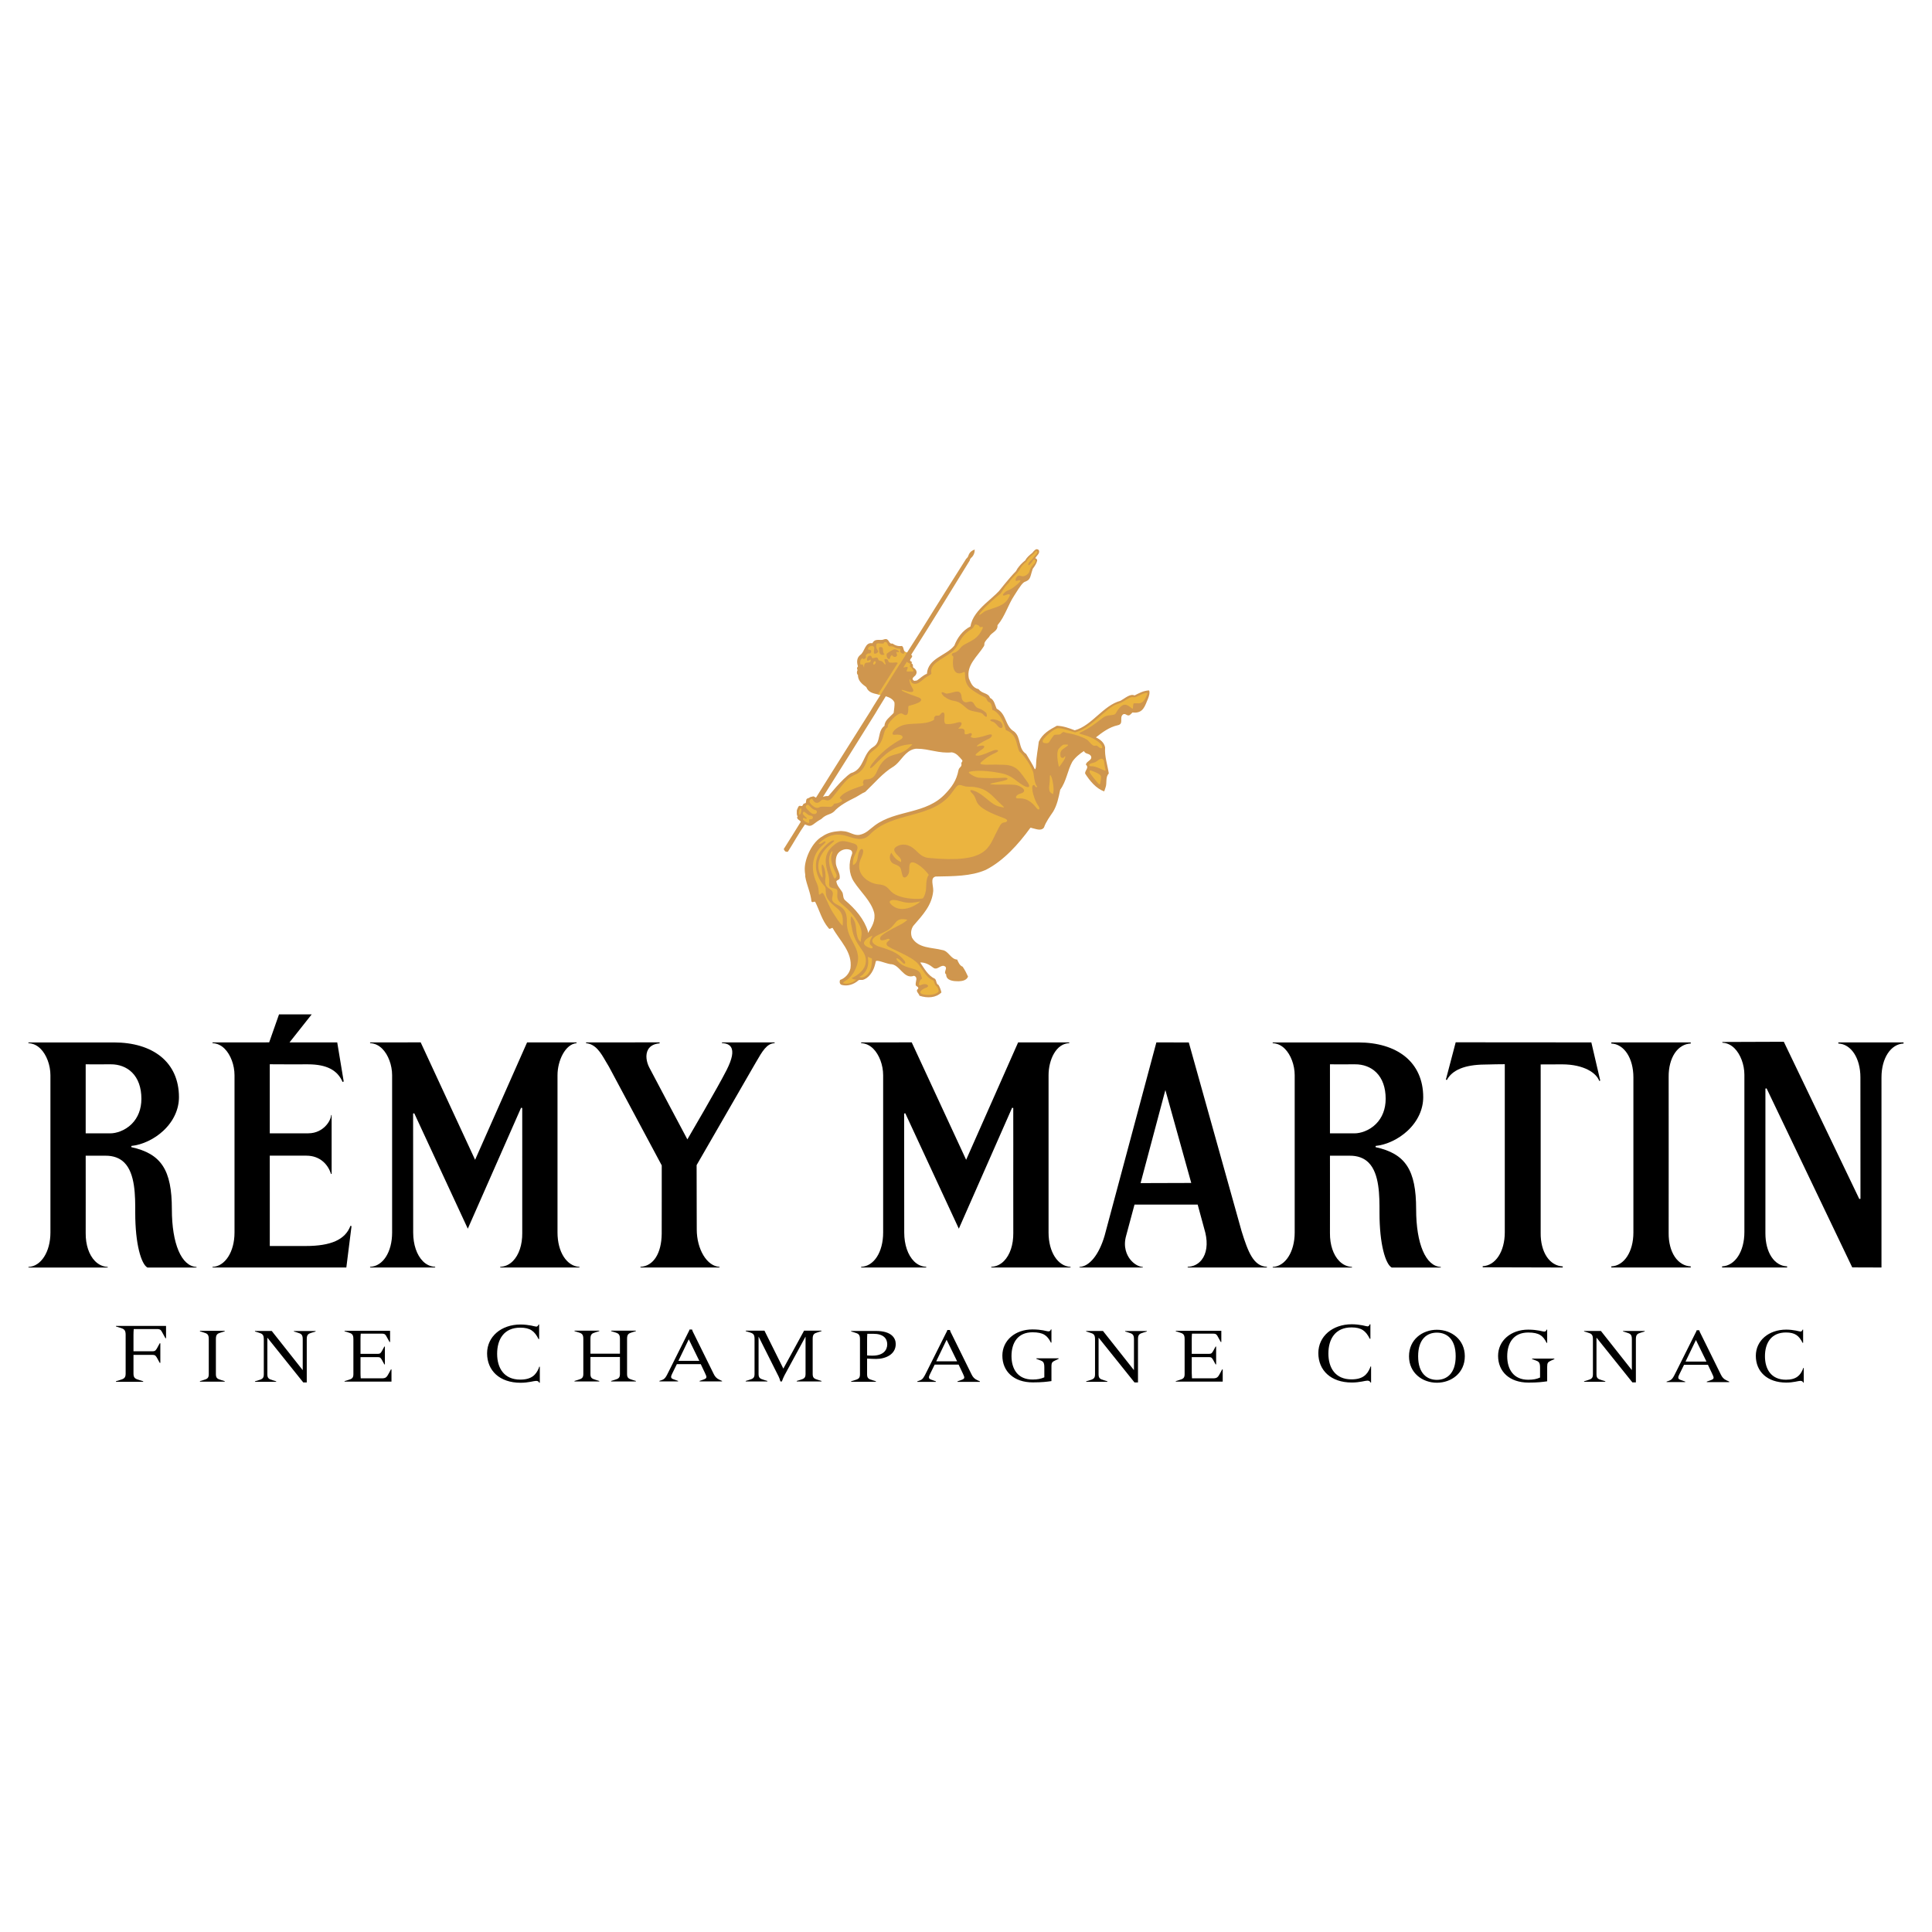 <?xml version="1.0" encoding="utf-8"?>
<!-- Generator: Adobe Illustrator 13.0.0, SVG Export Plug-In . SVG Version: 6.00 Build 14948)  -->
<!DOCTYPE svg PUBLIC "-//W3C//DTD SVG 1.0//EN" "http://www.w3.org/TR/2001/REC-SVG-20010904/DTD/svg10.dtd">
<svg version="1.0" id="Layer_1" xmlns="http://www.w3.org/2000/svg" xmlns:xlink="http://www.w3.org/1999/xlink" x="0px" y="0px"
	 width="192.756px" height="192.756px" viewBox="0 0 192.756 192.756" enable-background="new 0 0 192.756 192.756"
	 xml:space="preserve">
<g>
	<polygon fill-rule="evenodd" clip-rule="evenodd" fill="#FFFFFF" points="0,0 192.756,0 192.756,192.756 0,192.756 0,0 	"/>
	<path fill-rule="evenodd" clip-rule="evenodd" d="M17.147,120.649c0-3.922-1.059-5.544-4.048-6.199l0,0l0.007-0.119l0,0
		c1.103-0.114,2.297-0.682,3.192-1.518c1.006-0.939,1.559-2.133,1.557-3.357c-0.003-1.699-0.63-3.101-1.816-4.055
		c-1.136-0.914-2.748-1.397-4.659-1.397l0,0H2.834v0.074l0,0c0.441,0.017,0.859,0.204,1.212,0.557
		c0.599,0.599,0.985,1.635,0.985,2.641l0,0v15.696l0,0c0,1.924-0.938,3.379-2.192,3.43c0,0.016-0.001,0.038-0.001,0.06l0,0h7.908
		v-0.028v-0.033l0,0c-0.469-0.02-0.906-0.217-1.266-0.582c-0.603-0.613-0.943-1.631-0.931-2.789
		c0.005-0.534,0.003-1.999,0.002-3.853l0,0l-0.002-3.812v-0.06H8.61h1.917l0,0c0.78-0.005,1.411,0.226,1.873,0.685
		c1.101,1.097,1.096,3.342,1.093,4.982c-0.006,3.17,0.604,5.155,1.214,5.489c0.182,0.002,3.227,0.001,4.899,0l0,0v-0.058l0,0
		C18.11,126.34,17.147,124.098,17.147,120.649L17.147,120.649L17.147,120.649L17.147,120.649z M11.011,113.074H8.61H8.549v-0.06
		v-5.484v-1.284v-0.061l0.061,0.001l0,0c0.013,0,1.266,0.014,2.419,0c0.841-0.011,1.602,0.277,2.142,0.812
		c0.612,0.604,0.936,1.513,0.936,2.628c0,1.01-0.333,1.878-0.963,2.508C12.448,112.829,11.561,113.074,11.011,113.074
		L11.011,113.074L11.011,113.074L11.011,113.074z"/>
	<path fill-rule="evenodd" clip-rule="evenodd" d="M141.288,120.649c0-3.922-1.059-5.544-4.049-6.199l0,0l0.007-0.119l0,0
		c1.104-0.114,2.297-0.682,3.192-1.518c1.006-0.939,1.559-2.133,1.557-3.357c-0.002-1.699-0.63-3.101-1.814-4.055
		c-1.138-0.914-2.749-1.397-4.659-1.397l0,0h-8.546v0.074l0,0c0.441,0.017,0.859,0.204,1.212,0.557
		c0.599,0.599,0.984,1.635,0.984,2.641l0,0v15.696l0,0c0,1.924-0.938,3.379-2.192,3.43c0,0.016-0.001,0.038-0.001,0.06l0,0h7.908
		v-0.028v-0.033l0,0c-0.47-0.02-0.906-0.217-1.265-0.582c-0.604-0.613-0.943-1.631-0.932-2.789c0.005-0.534,0.004-1.999,0.002-3.853
		l0,0l-0.002-3.812v-0.06h0.06h1.918l0,0c0.78-0.005,1.41,0.226,1.872,0.685c1.101,1.097,1.096,3.342,1.093,4.982
		c-0.006,3.17,0.604,5.155,1.214,5.489c0.183,0.002,3.227,0.001,4.898,0l0,0v-0.058l0,0
		C142.251,126.34,141.288,124.098,141.288,120.649L141.288,120.649L141.288,120.649L141.288,120.649z M135.152,113.074h-2.402h-0.06
		v-0.06v-5.484v-1.284v-0.061l0.061,0.001l0,0c0.013,0,1.267,0.014,2.419,0c0.841-0.011,1.602,0.277,2.142,0.812
		c0.612,0.604,0.936,1.513,0.936,2.628c0,1.01-0.334,1.878-0.964,2.508C136.59,112.829,135.701,113.074,135.152,113.074
		L135.152,113.074L135.152,113.074L135.152,113.074z"/>
	<path fill-rule="evenodd" clip-rule="evenodd" d="M57.82,126.398c-1.276-0.062-2.197-1.488-2.197-3.429l0,0v-15.697l0,0
		c0-1.455,0.778-3.1,1.901-3.195l0,0v-0.076h-4.937l-5.132,11.591l-0.054,0.121l-0.056-0.12l-5.373-11.596l-5.047,0.004v0.075l0,0
		c0.441,0.017,0.86,0.204,1.212,0.557c0.598,0.599,0.985,1.635,0.985,2.64l0,0v15.697l0,0c0,1.952-0.92,3.375-2.197,3.421l0,0v0.067
		h6.494l0,0c-0.001-0.025-0.002-0.051-0.002-0.069c-0.446-0.016-0.866-0.2-1.215-0.548c-0.621-0.619-0.978-1.665-0.978-2.871l0,0
		l-0.004-5.905l-0.004-5.967l0.115-0.025l5.342,11.514l5.315-12.065l0.115,0.024l0.001,1.06l0.001,2.529l-0.001,3.601l0,0
		c-0.002,2.435-0.004,4.733,0.001,5.291c0.012,1.161-0.329,2.179-0.933,2.79c-0.359,0.363-0.795,0.557-1.264,0.573l0,0v0.069h7.911
		v-0.027V126.398L57.82,126.398L57.82,126.398z"/>
	<path fill-rule="evenodd" clip-rule="evenodd" d="M34.966,122.297c-0.511,1.373-1.929,2.017-4.463,2.017l0,0h-3.525h-0.061v-0.06
		v-4.714l-0.002-4.178v-0.061h0.061h3.592l0,0c1.407,0,2.186,0.936,2.455,1.825c0.018,0,0.037,0,0.064-0.001l0,0v-5.875h-0.046l0,0
		c-0.021,0.293-0.201,0.735-0.59,1.125c-0.318,0.317-0.87,0.696-1.695,0.696l0,0h-3.779h-0.061v-0.06v-5.485v-1.284v-0.06h0.061l0,0
		c0.027,0.001,2.721,0.016,3.77,0.006c1.828,0.006,2.919,0.568,3.436,1.764c0.029-0.014,0.068-0.033,0.109-0.054l0,0l-0.646-3.898
		h-4.634h-0.125l0.077-0.098l2.133-2.696h-3.259l-0.968,2.752l-0.014,0.04h-0.043l-5.612,0.002v0.075l0,0
		c0.441,0.017,0.859,0.204,1.212,0.557c0.598,0.599,0.985,1.635,0.985,2.64l0,0v15.697l0,0c0,1.925-0.94,3.382-2.197,3.43l0,0v0.059
		h13.354l0.518-4.126L34.966,122.297L34.966,122.297L34.966,122.297z"/>
	<path fill-rule="evenodd" clip-rule="evenodd" d="M72.028,104.001l0.003,0.073l0,0c0.439,0.013,0.745,0.145,0.902,0.401
		c0.264,0.429,0.122,1.173-0.434,2.274c-0.849,1.685-3.836,6.782-3.866,6.834l0,0l-0.054,0.093l-0.051-0.095l0,0
		c-0.035-0.065-3.507-6.587-3.766-7.106c-0.252-0.506-0.409-1.239-0.094-1.776c0.209-0.357,0.606-0.563,1.143-0.604l0,0
		l-0.003-0.098l-7.336,0.004v0.078l0,0c0.964,0.091,1.47,0.957,1.957,1.801c0.108,0.186,0.209,0.362,0.318,0.534l0,0l5.267,9.845
		l0.007,0.014v0.017v3.676l0,0c0,1.538,0.001,2.753-0.003,3.124c-0.023,1.978-0.834,3.235-2.122,3.302l0,0v0.067h7.896l0,0
		c-0.001-0.021-0.001-0.044-0.001-0.061c-0.61-0.035-1.179-0.438-1.609-1.146c-0.424-0.698-0.667-1.637-0.667-2.57l0,0l-0.005-1.655
		l-0.009-4.764v-0.016l0.007-0.014l0,0c0,0,5.541-9.611,5.542-9.611l0,0l0.358-0.617l0,0c0.657-1.143,1.101-1.902,1.876-1.928l0,0
		v-0.075H72.028L72.028,104.001L72.028,104.001z"/>
	<path fill-rule="evenodd" clip-rule="evenodd" d="M106.811,126.398c-1.275-0.062-2.196-1.488-2.196-3.429l0,0v-15.697l0,0
		c0-0.775,0.193-1.558,0.531-2.146c0.385-0.669,0.914-1.03,1.535-1.053l0,0v-0.072h-5.103l-5.132,11.591l-0.054,0.121l-0.056-0.12
		l-5.374-11.596l-5.047,0.004v0.075l0,0c0.442,0.017,0.859,0.204,1.212,0.557c0.599,0.599,0.985,1.635,0.985,2.64l0,0v15.697l0,0
		c0,1.952-0.921,3.375-2.197,3.421l0,0v0.067h6.494l0,0c-0.001-0.025-0.001-0.051-0.001-0.069c-0.447-0.016-0.866-0.2-1.215-0.548
		c-0.621-0.619-0.978-1.665-0.978-2.871l0,0l-0.005-5.905l-0.004-5.967l0.115-0.025l5.341,11.514l5.315-12.065l0.116,0.024v1.06
		l0.003,2.529l-0.003,3.601l0,0c-0.001,2.435-0.004,4.733,0.003,5.291c0.011,1.161-0.329,2.179-0.935,2.79
		c-0.358,0.363-0.795,0.557-1.263,0.573l0,0v0.069h7.911v-0.027V126.398L106.811,126.398L106.811,126.398z"/>
	<path fill-rule="evenodd" clip-rule="evenodd" d="M126.402,126.391c-1.338-0.063-1.874-1.452-2.529-3.558l0,0l-5.266-18.826
		l-3.235-0.008l0,0c-0.267,0.996-5.165,19.283-5.165,19.284c-0.552,1.891-1.509,3.075-2.507,3.121l0,0v0.054h6.319l0,0
		c0-0.021,0.001-0.036,0.001-0.052c-0.439-0.024-0.939-0.329-1.29-0.793c-0.28-0.371-0.703-1.168-0.375-2.324l0,0l0.823-3.063
		l0.012-0.045h0.047l6.21,0.003h0.046l0.012,0.045l0,0c0,0,0.752,2.764,0.752,2.766c0.261,1.11,0.128,2.072-0.375,2.708
		c-0.34,0.43-0.832,0.669-1.387,0.687l0,0v0.069h7.908l0,0C126.402,126.434,126.402,126.408,126.402,126.391L126.402,126.391
		L126.402,126.391L126.402,126.391z M118.771,118.024l-4.897,0.015h-0.079l0.021-0.076l2.396-8.995l0.058-0.213l0.059,0.213
		l2.501,8.979l0.021,0.076L118.771,118.024L118.771,118.024L118.771,118.024z"/>
	<path fill-rule="evenodd" clip-rule="evenodd" d="M158.769,104.001l-13.534-0.01l-0.979,3.722l0,0
		c0.041,0.017,0.073,0.029,0.098,0.039c0.533-1.005,1.8-1.525,3.774-1.542c0.087,0.001,0.24-0.003,0.453-0.009
		c0.354-0.01,0.887-0.024,1.492-0.024l0,0h0.06v0.061v16.711l0,0c0,1.915-0.925,3.323-2.205,3.379
		c-0.001,0.028,0.001,0.068,0.004,0.11l0,0l7.982,0.021l0,0c0.002-0.041,0.004-0.081,0.003-0.11
		c-0.629-0.025-1.193-0.361-1.592-0.954c-0.404-0.602-0.622-1.442-0.612-2.368c0.006-0.638,0.003-8.393,0.001-13.524l0,0
		l-0.001-3.244v-0.061l0.06,0.001l0,0c0.856,0.002,1.68-0.004,2.095-0.008c2.151,0.006,3.404,0.852,3.689,1.652
		c0.026-0.007,0.062-0.019,0.1-0.031l0,0L158.769,104.001L158.769,104.001L158.769,104.001z"/>
	<path fill-rule="evenodd" clip-rule="evenodd" d="M167.095,125.394c-0.404-0.602-0.622-1.442-0.613-2.368
		c0.004-0.479,0.004-3.961,0.003-7.795c0.001-3.836,0.001-7.317-0.003-7.796c-0.009-0.926,0.209-1.767,0.613-2.369
		c0.398-0.592,0.962-0.929,1.592-0.954c0-0.028-0.001-0.068-0.004-0.11l0,0h-7.92l0,0c-0.003,0.042-0.004,0.082-0.004,0.11
		c1.28,0.056,2.205,1.464,2.205,3.379l0,0v7.74v7.739l0,0c0,1.915-0.925,3.323-2.205,3.378c0,0.028,0.001,0.069,0.004,0.11l0,0h7.92
		l0,0c0.003-0.041,0.004-0.081,0.004-0.11C168.057,126.322,167.493,125.986,167.095,125.394L167.095,125.394L167.095,125.394
		L167.095,125.394z"/>
	<path fill-rule="evenodd" clip-rule="evenodd" d="M183.413,104.001c-0.004,0.042-0.006,0.082-0.004,0.11
		c1.279,0.056,2.204,1.464,2.204,3.379l0,0l0.002,3.997l0.004,8.114l-0.114,0.026l-7.534-15.69l-6.13,0.022v0.074l0,0
		c0.44,0.017,0.859,0.205,1.212,0.557c0.599,0.6,0.985,1.635,0.985,2.64l0,0v15.697l0,0c0,1.939-0.934,3.364-2.226,3.42
		c-0.001,0.028,0,0.069,0.003,0.11l0,0h6.485l0,0c0.002-0.041,0.004-0.081,0.003-0.109c-0.628-0.026-1.167-0.35-1.56-0.942
		c-0.398-0.601-0.608-1.42-0.608-2.368l0,0l0.001-3.486l0.001-10.94l0.115-0.026l8.547,17.863l2.917,0.01V107.49l0,0
		c0-1.915,0.924-3.323,2.204-3.379c0.001-0.028-0.001-0.068-0.004-0.11l0,0H183.413L183.413,104.001L183.413,104.001z"/>
	<path fill-rule="evenodd" clip-rule="evenodd" fill="#CF964E" d="M89.147,76.476c-1.088,0.655-1.869,1.63-2.82,2.53
		c-0.331,0.137-0.632,0.365-0.952,0.535c-0.786,0.388-1.63,0.824-2.167,1.428c-0.416,0.361-0.725,0.218-1.272,0.75
		c-0.295,0.157-0.595,0.375-0.784,0.523c-0.375,0.282-0.554,0.101-0.844,0.014c-0.596,0.849-1.135,1.835-1.702,2.724
		c-0.213,0.023-0.296-0.008-0.413-0.268c0.564-0.906,1.169-1.842,1.702-2.726c-0.043-0.13-0.521-0.279-0.313-0.539
		c-0.12-0.134-0.076-0.317-0.085-0.539c-0.002-0.13,0.079-0.227,0.108-0.318c0.147-0.41,0.381,0.005,0.495-0.269
		c0.1-0.238,0.196-0.105,0.299-0.23c0.065-0.31-0.028-0.386,0.315-0.481c0.165-0.137,0.199-0.077,0.413-0.157
		c0.068-0.018,0.214,0.108,0.286,0.126c0.945-1.499,1.894-3.035,2.862-4.559l0,0l2.564-4.062l0,0
		c0.285-0.496,1.005-1.619,1.005-1.619s-0.191-0.034-0.256-0.057c-0.464-0.109-0.943-0.176-1.159-0.729
		c-0.427-0.302-0.844-0.649-0.832-1.202c-0.131-0.114-0.127-0.346-0.041-0.496c-0.023-0.074-0.121-0.182,0.041-0.37
		c-0.148-0.461-0.103-0.855,0.21-1.123c0.496-0.331,0.458-1.308,1.231-1.185c0.268-0.55,0.798-0.211,1.168-0.388
		c0.541-0.177,0.416,0.519,0.832,0.416c0.268,0.194,0.581,0.296,0.951,0.245c0.251,0.176,0.055,0.604,0.514,0.649
		c0.421-0.672,0.889-1.385,1.31-2.057c1.037-1.672,1.97-3.158,2.979-4.761c0.612-0.962,1.018-1.617,1.595-2.521
		c0.144-0.133,0.21-0.227,0.257-0.403c0.167-0.416,0.603-0.53,0.599-0.524c0,0,0.038,0.418-0.269,0.746
		c-0.15,0.131-0.189,0.187-0.231,0.352c-0.981,1.598-3.915,6.387-5.838,9.4c0.315,0.199-0.219,0.406-0.083,0.613
		c0.068,0.065,0.148,0.027,0.148,0.158l0,0l-0.026,0.089l0,0c0.211,0.097,0.094,0.271,0.168,0.413
		c0.228,0.125,0.433,0.393,0.285,0.667c-0.057,0.194-0.433,0.319-0.33,0.535c0.051,0.052,0.083,0.108,0.165,0.125l0,0l0.25-0.04l0,0
		c0.331-0.216,0.621-0.53,0.997-0.667c0.103-1.572,1.926-1.789,2.735-2.814c0.296-0.775,0.826-1.516,1.612-1.909
		c0.126-0.879,0.769-1.607,1.44-2.238c0.459-0.424,0.999-0.866,1.398-1.286c0,0,1.043-1.333,1.698-1.989l0,0l0.152-0.265l0,0
		c0.222-0.3,0.389-0.508,0.787-0.826c0.141-0.295,0.431-0.522,0.683-0.728c0.221-0.285,0.367-0.385,0.452-0.375
		c0.103,0.005,0.249,0.058,0.237,0.244c-0.001,0.245-0.181,0.327-0.398,0.66c0.105-0.003,0.219,0.117,0.201,0.244
		c-0.048,0.231-0.23,0.539-0.441,0.81c-0.082,0.281-0.143,0.436-0.201,0.673c-0.135,0.476-0.334,0.496-0.505,0.594
		c-0.273,0.068-0.495,0.373-1.131,1.387c-0.632,0.948-0.921,2.083-1.678,2.975c0.04,0.627-0.593,0.684-0.832,1.157
		c-0.723,0.759-0.358,0.644-0.536,0.952c-0.632,1.008-1.76,1.868-1.492,3.19c0.199,0.416,0.319,0.926,0.982,1.083
		c0.331,0.47,0.966,0.348,1.131,0.866c0.434,0.199,0.484,0.706,0.661,1.077c1.015,0.527,0.815,1.749,1.744,2.279
		c0.734,0.604,0.37,1.709,1.202,2.239c0.29,0.507,0.621,1.003,0.865,1.533c0.138-0.091,0.098-0.331,0.126-0.496
		c0.012-0.707,0.193-1.584,0.268-2.256c0.358-0.792,1.071-1.207,1.806-1.595c0.645,0.028,1.214,0.233,1.784,0.456
		c1.726-0.479,2.825-2.479,4.558-2.946c0.444-0.239,0.955-0.737,1.407-0.535c0.463-0.235,0.898-0.479,1.447-0.501
		c0.113,0.2-0.021,0.614-0.095,0.8c-0.315,0.708-0.457,1.542-1.558,1.399c-0.199,0.176-0.302,0.404-0.581,0.245
		c-0.104-0.068-0.243-0.138-0.376-0.04c-0.394,0.325,0.137,0.946-0.536,1.077c-0.809,0.177-1.515,0.695-2.153,1.203
		c0.422,0.211,0.814,0.496,0.912,0.997c-0.063,0.94,0.244,1.738,0.37,2.609c-0.365,0.365-0.154,0.964-0.33,1.408l0,0l-0.126,0.376
		l0,0c-0.809-0.274-1.458-1.071-1.908-1.784c-0.029-0.313,0.428-0.581,0.085-0.871c-0.011-0.359,0.695-0.445,0.496-0.872
		c-0.177-0.296-0.536-0.154-0.701-0.496c-0.394,0.25-0.884,0.644-1.163,1.077c-0.483,0.895-0.581,1.938-1.201,2.781
		c-0.154,0.764-0.309,1.533-0.707,2.193c-0.342,0.507-0.712,1.003-0.911,1.573c-0.28,0.404-0.853,0.125-1.156,0.07
		c-0.091-0.02-0.192-0.073-0.211-0.024c-1.188,1.635-2.67,3.282-4.434,4.182c-1.492,0.655-3.259,0.632-5.013,0.667
		c-0.573,0.143-0.212,0.865-0.237,1.438c-0.128,1.409-0.994,2.344-1.996,3.491c-0.228,0.365-0.273,0.746-0.125,1.162
		c0.621,1.088,1.954,0.963,3.025,1.242c0.632,0.08,0.837,0.923,1.487,0.952c0.108,0.268,0.262,0.609,0.541,0.707
		c0.216,0.307,0.388,0.646,0.541,0.99c-0.142,0.369-0.552,0.454-0.943,0.468c-0.422,0.001-1.247-0.023-1.241-0.687
		c-0.352-0.241,0.316-0.704-0.265-0.857c-0.371-0.018-0.638,0.439-0.992,0.211c-0.382-0.313-0.849-0.57-1.327-0.541
		c0.393,0.581,0.769,1.305,1.453,1.618c0.205,0.165,0.102,0.519,0.37,0.62c0.137,0.229,0.232,0.492,0.291,0.747
		c-0.547,0.547-1.392,0.596-2.193,0.331c-0.046-0.24-0.456-0.469-0.125-0.707c0.062-0.239-0.268-0.194-0.251-0.416
		c-0.028-0.308,0.262-0.713-0.165-0.867c-1.054,0.395-1.407-1.173-2.359-1.161c-0.542-0.091-1.306-0.454-1.453-0.291
		c-0.032,0.154-0.065,0.296-0.125,0.496c-0.166,0.552-0.587,1.225-1.202,1.367l0,0h-0.08l0,0c-0.063,0.012-0.251-0.029-0.331,0.046
		c-0.45,0.404-1.083,0.609-1.658,0.455c-0.222-0.062-0.25-0.33-0.165-0.501c0.507-0.171,0.917-0.638,1.031-1.157
		c0.222-1.629-1.066-2.734-1.778-4.022c-0.159-0.04-0.291,0.21-0.416,0c-0.661-0.775-0.883-1.738-1.328-2.61
		c-0.153-0.062-0.256,0.125-0.37-0.04c-0.085-0.882-0.479-1.635-0.621-2.484c0.028-0.177-0.051-0.404-0.045-0.626
		c-0.063-0.939,0.578-2.584,1.578-3.271c0.492-0.34,0.92-0.535,1.594-0.609c0.352-0.035,0.408-0.048,0.642-0.021
		c0.614,0.016,1.053,0.451,1.623,0.372c0.699-0.141,0.981-0.524,1.551-0.946c2.137-1.583,5.136-1.085,7.062-3.188
		c0.621-0.655,1.092-1.296,1.282-2.318c0.081-0.352,0.362-0.305,0.291-0.667c-0.025-0.155,0.155-0.161,0.086-0.331
		c-0.313-0.354-0.57-0.712-1.037-0.786c-1.265,0.137-2.288-0.362-3.453-0.359c-0.188-0.02-0.462,0.057-0.65,0.154
		c-0.735,0.393-1.06,1.179-1.698,1.612c-0.002,0.001-0.004,0.002-0.007,0.004L89.147,76.476L89.147,76.476z M84.837,84.796
		c-0.287-0.108-0.619-0.098-0.94,0.088c-0.467,0.279-0.547,0.786-0.496,1.322c0.081,0.501,0.457,0.934,0.371,1.453
		c-0.08,0.143-0.24,0.137-0.331,0.251c0.034,0.456,0.416,0.774,0.621,1.157c0.085,0.25,0.034,0.553,0.251,0.746
		c1.042,0.883,1.914,1.909,2.279,3.111c0,0,0,0.12,0,0.166c0.393-0.604,0.786-1.253,0.621-2.035
		c-0.319-1.179-1.356-2.067-2.028-3.105c-0.501-0.769-0.55-1.82-0.171-2.774C85.013,85.175,85.086,84.909,84.837,84.796
		L84.837,84.796L84.837,84.796L84.837,84.796L84.837,84.796z M82.105,79.508c0,0,0.239-0.108,0.535-0.086
		c0.062-0.021,1.345-1.692,2.239-2.279c1.373-0.388,1.17-1.974,2.258-2.629c0.795-0.483,0.365-1.562,1.112-2.101
		c0-0.553,0.587-0.906,0.912-1.288c0.028-0.342,0.114-0.712,0.08-1.037c-0.154-0.359-0.535-0.519-0.866-0.621
		c-0.359,0.609-0.618,0.98-1.037,1.701C85.592,73.97,83.933,76.625,82.105,79.508L82.105,79.508L82.105,79.508L82.105,79.508
		L82.105,79.508z"/>
	<path fill-rule="evenodd" clip-rule="evenodd" fill="#EBB43F" d="M90.496,65.1l-2.66,4.24l-0.252-0.051l0,0
		c0,0,2.66-4.21,2.696-4.268C90.366,65.089,90.496,65.1,90.496,65.1L90.496,65.1L90.496,65.1L90.496,65.1L90.496,65.1z"/>
	<path fill-rule="evenodd" clip-rule="evenodd" fill="#EBB43F" d="M87.267,65.97c-0.115,0.011-0.23,0.352-0.072,0.338
		C87.354,66.293,87.476,65.948,87.267,65.97L87.267,65.97L87.267,65.97L87.267,65.97L87.267,65.97z"/>
	<path fill-rule="evenodd" clip-rule="evenodd" fill="#EBB43F" d="M90.521,65.955c-0.159,0.223,0.525,0.127,0.237,0.511
		c-0.021,0.028,0.116-0.025,0.353,0.403c0.038,0.069,0.043,0.137-0.065,0.123c-0.228-0.031-0.662,0.072-0.59-0.08
		c0.128-0.268,0.123-0.36,0.072-0.367c-0.208-0.03-0.458,0.129-0.367-0.007C90.262,66.387,90.521,65.955,90.521,65.955
		L90.521,65.955L90.521,65.955L90.521,65.955L90.521,65.955z"/>
	<path fill-rule="evenodd" clip-rule="evenodd" fill="#EBB43F" d="M86.986,64.443c-0.187,0.015-0.317,0.08-0.389,0.273
		c-0.065,0.178,0.417,0.029,0.31,0.324c-0.108,0.295-0.171,0.057-0.374,0.194c-0.331,0.223,0.007,0.265-0.202,0.446
		c-0.281,0.245-0.202-0.2-0.432,0.122c-0.108,0.152-0.108,0.543,0.021,0.504c0.195-0.058,0.194,0.086,0.267,0.267
		c0.067,0.167-0.072-0.396,0.237-0.446c0.31-0.05,0.447,0,0.447-0.245c0-0.245-0.357,0.28-0.367-0.086
		c-0.008-0.283,0.21-0.383,0.281-0.382c0.273,0.007,0.117,0.321,0.374,0.238c0.619-0.202,0.323,0.22,0.604,0.259
		c0.418,0.058,0.418,0.388,0.562,0.381c0.144-0.007-0.252-0.54,0.007-0.54c0.424,0,0.166,0.309,0.468,0.353
		c0.302,0.043,0.576-0.044,0.691,0c0.115,0.043,0.188,0.18,0.23,0.187c0.043,0.007,0.541-0.831,0.638-0.975
		c0.028-0.043-0.317-0.05-0.493-0.22c-0.136-0.132,0.059-0.373-0.079-0.375c-0.554-0.007-0.583-0.302-0.979-0.238
		c-0.294,0.048-0.195-0.454-0.468-0.432c-0.273,0.021-0.021,0.173-0.359,0.159c-0.338-0.015-0.512-0.112-0.555,0.129
		c-0.042,0.237,0.012,0.369,0.18,0.597c0.11,0.149-0.367,0.411-0.41,0.216c-0.043-0.194,0.086-0.489,0-0.612
		C87.108,64.422,86.986,64.443,86.986,64.443L86.986,64.443L86.986,64.443L86.986,64.443L86.986,64.443z"/>
	<path fill-rule="evenodd" clip-rule="evenodd" fill="#EBB43F" d="M104.14,73.7c0.307-0.37,0.979-0.965,1.41-1.051
		c0.418,0.015,0.433,0.043,0.893,0.173c0.394,0.11,0.41,0.14,0.828,0.244c1.571-0.375,3.132-2.503,4.189-2.822
		c0.616-0.185,0.727-0.36,1.145-0.575c0.168-0.087,0.274-0.144,0.518-0.108c0.162,0.023,0.205-0.024,0.417-0.123
		c0.376-0.174,0.395-0.192,0.656-0.274c0.261-0.081,0.333-0.032,0.267,0.101c-0.131,0.259-0.303,0.893-0.85,0.907
		c-0.547,0.015-0.519-0.101-0.562,0.23c-0.044,0.332,0.058,0.418-0.331,0.115c-0.39-0.302-0.698-0.302-1.095,0.188
		c-0.348,0.43-0.23,0.59-0.676,0.634c-0.625,0.06-0.678,0.086-1.196,0.489c-0.518,0.403-1.089,0.823-1.727,1.137
		c-0.319,0.157-0.54,0.187-0.029,0.317c0.429,0.108,1.272,0.398,1.764,0.899c0.401,0.409,0.18,0.655-0.18,0.324
		c-0.36-0.331-0.29,0.229-0.894-0.475c-0.128-0.151-0.215-0.251-0.538-0.396c-0.771-0.344-1.361-0.446-1.692-0.503
		s-0.302-0.194-0.519-0.007c-0.216,0.188-0.13,0.144-0.46,0.173c-0.332,0.029-0.245-0.072-0.548,0.346
		c-0.302,0.417-0.229,0.533-0.633,0.504S104.028,73.833,104.14,73.7L104.14,73.7L104.14,73.7L104.14,73.7L104.14,73.7z"/>
	<path fill-rule="evenodd" clip-rule="evenodd" fill="#EBB43F" d="M106.126,74.29c0.36,0,0.684-0.064,0.202,0.252
		c-0.464,0.305-0.583,0.413-0.52,0.907c0.021,0.165,0.267,0.221,0.332,0.123c0.124-0.187,0.201-0.116,0.108,0.086
		c-0.094,0.202-0.21,0.356-0.397,0.619c-0.225,0.318-0.193,0.238-0.244,0.05c-0.092-0.342-0.223-1.346,0.029-1.626
		C105.889,74.42,106.054,74.29,106.126,74.29L106.126,74.29L106.126,74.29L106.126,74.29L106.126,74.29z"/>
	<path fill-rule="evenodd" clip-rule="evenodd" fill="#EBB43F" d="M108.876,76.155c0.424-0.098,0.432-0.115,0.712-0.324
		c0.281-0.209,0.54-0.195,0.583,0.245c0.044,0.439,0.13,0.677,0.137,0.799c0.008,0.123-0.885-0.442-1.389-0.425
		C108.494,76.464,108.688,76.198,108.876,76.155L108.876,76.155L108.876,76.155L108.876,76.155L108.876,76.155z"/>
	<path fill-rule="evenodd" clip-rule="evenodd" fill="#EBB43F" d="M108.876,76.881c0.448,0.162,0.95,0.375,0.972,0.59
		s-0.051,0.583-0.087,0.712c-0.035,0.13-0.086,0.072-0.18-0.014s-0.828-0.958-0.863-1.116
		C108.682,76.896,108.695,76.817,108.876,76.881L108.876,76.881L108.876,76.881L108.876,76.881L108.876,76.881z"/>
	<path fill-rule="evenodd" clip-rule="evenodd" fill="#EBB43F" d="M104.744,77.616c0,0.721-0.237,1.255,0.144,1.512
		c0.22,0.147,0.173,0.115,0.216-0.159c0.043-0.273-0.028-0.993-0.201-1.439C104.729,77.083,104.744,77.494,104.744,77.616
		L104.744,77.616L104.744,77.616L104.744,77.616L104.744,77.616z"/>
	<path fill-rule="evenodd" clip-rule="evenodd" fill="#EBB43F" d="M83.382,87.583c0.117-0.13,0.106-0.278,0.047-0.394
		c-0.96-1.854-0.208-2.04-0.405-2.288c-0.318,0.373-0.525,1.092,0.062,2.395C83.256,87.673,83.258,87.722,83.382,87.583
		L83.382,87.583L83.382,87.583L83.382,87.583L83.382,87.583z"/>
	<path fill-rule="evenodd" clip-rule="evenodd" fill="#EBB43F" d="M90.962,90.066c0.263-0.019,0.667-0.085,0.872-0.137
		c-0.226,0.231-0.61,0.433-0.828,0.531c-0.437,0.196-1.395,0.496-2.124-0.251c-0.245-0.251-0.068-0.415,0.258-0.42
		C89.648,89.779,90.15,90.125,90.962,90.066L90.962,90.066L90.962,90.066L90.962,90.066L90.962,90.066z"/>
	<path fill-rule="evenodd" clip-rule="evenodd" fill="#EBB43F" d="M87.878,93.434c-0.086,0.115-0.167,0.441,0.23,0.374
		c0.197-0.033,0.3-0.065,0.417-0.123c0.14-0.067,0.286,0.047,0.23,0.094c-0.266,0.225-0.378,0.315-0.259,0.533
		c0.178,0.324,2.516,1.069,3.156,1.911c0.418,0.551,0.786,1.297,1.35,1.544c0.077,0.033,0.149,0.07,0.158,0.101
		c0.191,0.662,0.32,0.435,0.432,0.763c0.104,0.306,0.055,0.335-0.101,0.432c-0.173,0.108-0.604,0.274-1.252,0.174
		c-0.755-0.118-0.36-0.512,0.187-0.706c0.406-0.144,0.013-0.527-0.576-0.244c-0.231,0.11-0.216-0.159-0.058-0.461
		c0.159-0.303,0.302,0.071,0.072-0.619c-0.23-0.691-1.329-0.468-2.102-1.123c-0.544-0.46-0.377-0.773,0.31-0.021
		c0.164,0.18,0.434,0.069,0.043-0.359c-0.453-0.498-0.871-0.807-2.455-1.274c-0.146-0.044-1.355-0.527,0.015-1.181
		c0.936-0.446,1.104-0.492,1.634-1.159c0.292-0.367,0.549-0.469,1.229-0.328c-0.265,0.262-0.668,0.479-1.078,0.68
		C89.14,92.599,88.083,93.161,87.878,93.434L87.878,93.434L87.878,93.434L87.878,93.434L87.878,93.434z"/>
	<path fill-rule="evenodd" clip-rule="evenodd" fill="#EBB43F" d="M87.051,93.354c-0.281,0.49-0.387,0.795-0.123,0.986
		c0.234,0.171,0.19,0.39-0.245,0.202c-0.392-0.169-0.798-0.43-0.115-0.942C86.694,93.505,86.93,93.382,87.051,93.354L87.051,93.354
		L87.051,93.354L87.051,93.354L87.051,93.354z"/>
	<path fill-rule="evenodd" clip-rule="evenodd" fill="#EBB43F" d="M86.242,97.062c0.492-0.602,0.38-1.257,0.34-1.57
		c-0.021-0.047,0.087,0.016,0.142,0.036c0.07,0.026,0.096,0.039,0.223,0.083c0.055,0.018,0.05,0.08,0.05,0.176
		c0.002,0.866-0.299,1.511-0.896,1.712c-0.101,0.034-0.277,0.017-0.374-0.04C85.958,97.355,86.04,97.309,86.242,97.062
		L86.242,97.062L86.242,97.062L86.242,97.062L86.242,97.062z"/>
	<path fill-rule="evenodd" clip-rule="evenodd" fill="#EBB43F" d="M92.071,89.633c-0.52,0.112-1.757,0.051-2.539-0.288
		c-1.059-0.458-0.682-1.004-1.951-1.123c-0.908-0.085-2.46-1.068-1.633-2.686c0.412-0.881-0.021-1.002-0.196-0.64
		c-0.227,0.469-0.122,0.773-0.316,1.116c-0.042,0.074-0.167,0.263-0.332,0.292c-0.027-0.238,0.006-0.392,0.037-0.586
		c0.095-0.605,0.893-1.325-0.029-1.584c-0.921-0.259-1.247-0.402-1.987,0.245c-0.946,0.828-0.841,1.666-0.489,2.865
		c0.093,0.317,0.096,0.562,0.091,0.752c-0.011,0.371-0.058,0.535,0.456,0.63c0.313,0.058,0.39,0.101,0.36,0.49
		c-0.052,0.672,0.068,0.772,0.734,1.324c0.909,0.754,1.419,1.685,1.555,2.044c0.263,0.698,0.057,0.917,0.047,1.481
		c-0.097-0.062-0.22-0.136-0.323-0.473c-0.145-0.476-0.106-0.759-0.192-1.225c-0.058-0.313-0.242-0.694-0.453-0.848
		c-0.09,0.43-0.01,0.749,0.069,1.081c0.29,2.06,1.655,2.328,1.37,3.682c-0.105,0.5-0.509,0.838-0.676,0.975
		c-0.25,0.197-0.434,0.305-0.714,0.433c0.149,0.084,0.256,0.149,0.483,0.147c-0.203,0.141-0.195,0.155-0.345,0.237
		c-0.161,0.089-0.497,0.194-0.727,0.166s-0.392-0.047-0.058-0.259c0.26-0.164,0.474-0.295,0.837-0.817
		c1.362-2.364-0.739-3.007-0.658-5.114c0.08-2.04-1.739-1.388-1.439-2.505c0.245-0.914-0.67-0.569-0.721-1.451
		c-0.005-0.092-0.001-0.198,0.015-0.32c0.116-0.887-0.384-1.878-0.371-1.181c0.006,0.333,0.199,1.26,0.026,1.028
		c-0.446-0.597-0.556-1.555,0.129-2.518c0.524-0.737,1.248-1.073,1.072-1.145c-0.143-0.059-0.56,0.149-1.201,0.9
		c-0.805,0.942-0.766,2.209-0.073,3.235c0.109,0.162,0.234,0.317,0.375,0.464c0.143,0.211,0.017,0.564,0.171,1.021
		c0.188,0.443,0.728,0.888,1.045,1.139c0.604,0.476,0.603,1.056,0.554,1.751c-0.359-0.313-0.66-0.841-1-1.355
		c-0.312-0.472-0.734-1.584-0.955-1.887c-0.135-0.174-0.314,0.256-0.422,0.081c-0.024-0.793-0.173-1.012-0.262-1.214
		c-0.589-1.351-0.38-2.665,0.494-3.53c0.181-0.18,0.489-0.405,0.425-0.49c-0.045-0.063-0.122-0.023-0.283,0.095
		c-0.083,0.072-0.312,0.198-0.391,0.108c0.08-0.104,0.218-0.228,0.324-0.312c0.835-0.659,1.629-0.708,2.473-0.454
		c0.764,0.231,1.593,0.59,2.303-0.144c2.271-2.371,6.276-1.497,8.206-4.204c0.566-0.795,0.599-0.834,1.116-0.662
		c0.518,0.172,0.558,0.021,1.295,0.151c1.267,0.224,1.693,1.004,2.541,1.75c0.417,0.367,0.194,0.258-0.202,0.18
		c-0.878-0.172-1.512-1.193-2.49-1.562c-0.526-0.199-0.504-0.033-0.331,0.15c0.308,0.327,0.283,0.277,0.519,0.886
		c0.259,0.669,1.407,1.184,2.734,1.67c0.527,0.192,0.301,0.412,0,0.432c-0.323,0.021-0.47,0.457-0.69,0.864
		c-0.88,1.622-0.869,3.249-6.835,2.674c-0.588-0.057-0.906-0.397-1.299-0.774c-0.683-0.657-1.308-0.598-1.649-0.479
		c-0.484,0.194-0.738,0.438-0.074,1.062c0.253,0.238,0.326,0.409,0.267,0.608c-0.419-0.214-0.624-0.364-0.962-0.939
		c-0.252,0.365-0.199,0.943,0.296,1.131c0.725,0.275,0.624,0.4,0.77,0.979c0.103,0.41,0.142,0.308,0.267,0.368
		c0.25-0.038,0.462-0.399,0.453-0.729c-0.016-0.567,0.06-0.813,0.353-0.785c0.475,0.047,1.274,0.756,1.605,1.26
		c-0.324,0.313-0.235,1.272-0.304,1.602C92.281,89.321,92.187,89.475,92.071,89.633L92.071,89.633L92.071,89.633L92.071,89.633
		L92.071,89.633z"/>
	<path fill-rule="evenodd" clip-rule="evenodd" fill="#EBB43F" d="M100.372,59.002c-0.51,0.383-0.299,0.473-0.091,0.388
		c0.797-0.326,0.373,0.207,0.26,0.403c-0.474,0.816-1.987,0.936-2.405,1.281c-0.417,0.345-0.652,0.424-0.201-0.101
		c0.528-0.615,1.475-1.427,1.878-1.739c0.133-0.156,0.397-0.69,0.81-1.061c0.377-0.647,0.841-0.843,1.168-1.458
		c0.101-0.191,0.271-0.411,0.619-0.681c0.182-0.386,0.641-0.712,0.77-0.838c0.204-0.39,0.488-0.179,0.195,0.115
		c-0.256,0.256-0.313,0.443-0.562,0.648c-0.207,0.172-0.271,0.362-0.198,0.422c0.066,0.054,0.226-0.166,0.378-0.342
		c0.231-0.502,0.49-0.015,0.144,0.244c-0.137,0.146-0.344,0.39-0.425,0.713c-0.079,0.318-0.528,0.552-0.746,0.493
		c-0.325-0.103-0.419-0.069-0.562,0.125c-0.128,0.202-0.075,0.375,0.001,0.351c0.889-0.289,0.075,0.354-0.216,0.58
		C100.896,58.771,100.729,58.832,100.372,59.002L100.372,59.002L100.372,59.002L100.372,59.002L100.372,59.002z"/>
	<path fill-rule="evenodd" clip-rule="evenodd" fill="#EBB43F" d="M80.848,81.736c-0.181-0.03-0.109,0.224-0.109,0.252
		c0.002,0.197-0.177,0.11-0.385-0.02c-0.22-0.138-0.3-0.249-0.229-0.326c0.051-0.056,0.111-0.051,0.188,0.007
		c0.13,0.095,0.246-0.008,0.135-0.072c-0.111-0.087-0.182-0.15-0.286-0.282c-0.18-0.23,0.048-0.337,0.091-0.301
		c0.099,0.086,0.178,0.143,0.367,0.285c0.194,0.145,0.385,0.045,0.462,0.199C81.149,81.612,81.038,81.779,80.848,81.736
		L80.848,81.736L80.848,81.736L80.848,81.736L80.848,81.736z"/>
	<path fill-rule="evenodd" clip-rule="evenodd" fill="#EBB43F" d="M79.711,80.975c0.012-0.133,0.107-0.334,0.186-0.334
		s0.052,0.174,0.035,0.327c-0.021,0.188-0.125,0.329-0.157,0.319C79.7,81.258,79.695,81.153,79.711,80.975L79.711,80.975
		L79.711,80.975L79.711,80.975L79.711,80.975z"/>
	<path fill-rule="evenodd" clip-rule="evenodd" fill="#EBB43F" d="M81.498,80.974c0.029,0.238-0.296,0.313-0.506,0.175
		c-0.19-0.125-0.275-0.226-0.433-0.389c-0.276-0.287-0.148-0.364-0.07-0.436c0.078-0.07,0.178-0.007,0.207,0.022
		c0.043,0.045,0.093,0.086,0.238,0.231C81.293,80.936,81.455,80.73,81.498,80.974L81.498,80.974L81.498,80.974L81.498,80.974
		L81.498,80.974z"/>
	<path fill-rule="evenodd" clip-rule="evenodd" fill="#EBB43F" d="M88.188,73.196c0.088-0.372,0.248-0.601,0.396-0.64
		c-0.101-0.128,0.123-0.487,0.431-0.806c0.351-0.365,0.809-0.678,1.016-0.54c0.389,0.259,0.586,0.179,0.59-0.475
		c0.001-0.281-0.059-0.283,0.23-0.36c0.339-0.09,0.359-0.098,0.72-0.245c0.337-0.137,0.547-0.403-0.028-0.59
		c-0.576-0.188-0.849-0.302-1.224-0.461c-0.375-0.158-0.581-0.365-0.029-0.172c0.64,0.223,1.036,0.207,0.72-0.302
		c-0.353-0.569-0.342-1.177-0.108-0.598c0.101,0.249,0.485,0.293,0.799,0.093c0.36-0.229,0.451-0.403,0.763-0.576
		c0.673-0.373,0.388-0.243,0.446-0.691c0.107-0.817,1.678-1.332,2.304-2.015c0.571-0.625,0.504-1.282,1.728-2.073
		c0.393-0.254,0.143-0.616,0.684-0.346c0.058,0.029,0.104,0.097,0.115,0.141c0.111,0.125,0.446-0.186,0.263,0.223
		c-0.59,1.31-1.705,1.268-2.17,1.868c-0.509,0.658-0.751,0.395-0.864,0.633c-0.078,0.163,0.171,0.127,0.144,0.332
		c-0.194,1.402,0.338,1.822,1.007,1.468c0.402-0.213-0.23,0.965,0.835,1.742c1.191,0.869,1.364,0.595,1.526,1.05
		c0.124,0.349,0.453-0.035,0.519,0.965c0.263,0.072,0.631,0.351,0.945,0.928c0.156,0.285,0.299,0.644,0.407,1.086
		c1.142,0.466,0.982,1.305,1.339,2.131c0.356,0.227,1.348,1.605,1.426,2.246c0.18,1.47,0.447,1.186,0.339,1.303
		c-0.152,0.164-0.206-0.328-0.404-0.159c-0.236,0.203,0.173,1.534,0.49,1.965c0.316,0.432,0.101,0.561-0.107,0.324
		c-0.21-0.237-0.764-1.072-1.821-0.986c-0.426,0.035-0.284-0.349,0.18-0.475c0.908-0.247,0-0.835-0.569-0.885
		c-0.683-0.061-1.626,0-1.972-0.021c-0.346-0.022-0.785-0.029-0.101-0.173c0.684-0.144,1.043-0.209,1.245-0.295
		c0.202-0.086,0.192-0.25-0.338-0.209c-0.655,0.051-2.037,0.036-2.44-0.014s-1.153-0.52-0.915-0.583
		c0.944-0.25,2.55,0.017,3.189,0.144c1.079,0.215,1.433,0.763,2.174,1.202c0.537,0.319,0.893,0.252,0.316-0.497
		c-0.576-0.749-0.885-1.497-2.166-1.547c-1.282-0.051-1.771,0.015-2.081-0.021c-0.309-0.036-0.467-0.065-0.157-0.324
		c0.309-0.26,0.669-0.554,1.323-0.842c0.558-0.245,0.159-0.375-0.187-0.252S98,75.377,97.604,75.392
		c-0.291,0.011-0.355-0.057-0.151-0.23c0.273-0.233,0.295-0.241,0.54-0.41c0.302-0.209,0.295-0.439-0.165-0.345
		c-0.438,0.089-0.505,0.083-0.138-0.173c0.425-0.295,0.865-0.463,1.052-0.576c0.237-0.144,0.41-0.533-0.209-0.331
		c-0.676,0.22-1.231,0.338-1.439,0.288c-0.209-0.05-0.303-0.079-0.188-0.208c0.115-0.129,0.036-0.324-0.144-0.252
		c-0.208,0.083-0.576,0.238-0.525-0.086c0.05-0.323-0.18-0.385-0.353-0.381c-0.324,0.007-0.36,0.072-0.122-0.158
		c0.237-0.23,0.295-0.605-0.23-0.447c-0.526,0.159-0.878,0.18-1.13,0.151c-0.144-0.017-0.198-0.169-0.189-0.482
		c0.002-0.077,0.008-0.163,0.017-0.259c0.051-0.533-0.219-0.499-0.439-0.187c-0.134,0.19-0.366,0.002-0.518,0.165
		c-0.111,0.119-0.072,0.208-0.076,0.281c-0.002,0.04-0.017,0.076-0.076,0.108c-0.975,0.537-2.33,0.168-3.253,0.576
		c-0.761,0.336-1.064,0.925-0.605,0.871c0.804-0.095,0.989,0.268,0.576,0.489c-1.619,0.87-2.484,1.975-2.764,2.318
		c-0.413,0.506-0.334,0.738,0.13,0.259c1.115-1.152,1.93-1.953,3.548-2.109c0.323-0.031,0.295-0.02,0.158,0.123
		c-1.09,1.133-1.811,0.629-2.67,1.44c-0.741,0.698-0.667,1.32-1.137,1.716c-0.324,0.273-0.742,0.175-0.899,0.263
		c-0.057,0.031-0.134,0.287-0.101,0.331c0.074,0.102,0.072,0.208-0.065,0.259c-0.18,0.066-1.5,0.444-2.037,0.936
		c-0.338,0.31-0.194,0.317-0.123,0.367c0.126,0.088,0.252,0.201-0.058,0.338c-0.067,0.031-0.366,0.131-0.417,0.13
		c-0.237-0.007-0.215,0.1-0.28,0.173c-0.168,0.189-0.276,0.159-0.505,0.154c-0.388,0.003-0.725-0.05-0.853,0.037
		c-0.219,0.148-0.493,0.074-0.835-0.277c-0.209-0.216-0.219-0.382-0.068-0.496c0.199-0.149,0.186,0.014,0.31,0.161
		c0.169,0.201,0.399,0.269,0.655,0.029c0.143-0.134,0.213-0.247,0.568-0.119c0.385,0.138,0.597-0.191,0.915-0.59
		c1.116-1.404,1.225-1.608,2.196-2.044c0.354-0.16,0.873-0.712,1.056-1.58C86.822,74.678,87.756,75.015,88.188,73.196L88.188,73.196
		L88.188,73.196L88.188,73.196L88.188,73.196z"/>
	<path fill-rule="evenodd" clip-rule="evenodd" fill="#CF964E" d="M88.685,65.761c0.18-0.005,0.04-0.259,0.331-0.417
		c0,0.129,0.227,0.273,0.396,0.158c0.202-0.137-0.013-0.337,0.015-0.424c0.023-0.075,0.248,0.05,0.288-0.072
		c-0.118-0.141-0.216-0.175-0.439-0.234c-0.143,0.008-0.559,0.249-0.806,0.45C88.454,65.233,88.391,65.641,88.685,65.761
		L88.685,65.761L88.685,65.761L88.685,65.761L88.685,65.761z"/>
	<path fill-rule="evenodd" clip-rule="evenodd" fill="#CF964E" d="M87.9,64.559c0.32,0,0.098,0.535,0.332,0.698
		c0.072,0.05-0.439,0.273-0.511-0.267C87.659,64.532,87.721,64.559,87.9,64.559L87.9,64.559L87.9,64.559L87.9,64.559L87.9,64.559z"
		/>
	<path fill-rule="evenodd" clip-rule="evenodd" fill="#CF964E" d="M94.12,69.424c-0.217-0.231-0.273-0.46,0.058-0.317
		c0.331,0.144,0.202,0.101,0.591,0.044c0.388-0.058,1.102-0.475,1.166,0.374c0.035,0.461,0.306,0.579,0.547,0.533
		c0.303-0.058,0.504-0.187,0.734,0.23c0.265,0.48,0.446,0.302,0.893,0.612c0.165,0.115,0.303,0.201,0.331,0.337
		c0.065,0.312-0.034,0.414-0.359,0.029c-0.159-0.187-0.447-0.187-0.879-0.288c-0.409-0.095-0.533-0.101-0.936-0.461
		c-0.581-0.518-0.777-0.532-1.224-0.619S94.164,69.471,94.12,69.424L94.12,69.424L94.12,69.424L94.12,69.424L94.12,69.424z"/>
	<path fill-rule="evenodd" clip-rule="evenodd" fill="#CF964E" d="M98.979,71.764c0.341-0.021,0.694,0.156,0.82,0.238
		c0.199,0.13,0.244,0.417,0.237,0.475c-0.016,0.132-0.151,0.23-0.346,0.094c-0.193-0.137-0.353-0.482-0.676-0.576
		C98.69,71.9,98.763,71.777,98.979,71.764L98.979,71.764L98.979,71.764L98.979,71.764L98.979,71.764z"/>
	<path fill-rule="evenodd" clip-rule="evenodd" d="M12.537,133.187c0-0.517-0.169-0.603-0.586-0.728l0,0l-0.382-0.118v-0.055h4.997
		v1.229h-0.06l-0.306-0.557l0,0c-0.128-0.234-0.188-0.359-0.527-0.359l0,0h-2.329l0,0c-0.017,0.195-0.026,0.383-0.026,0.579l0,0
		v1.637h1.93l0,0c0.238,0,0.306-0.102,0.451-0.36l0,0l0.238-0.438h0.06v1.958h-0.06l-0.238-0.438l0,0
		c-0.145-0.258-0.212-0.36-0.451-0.36l0,0h-1.93v1.864l0,0c0,0.438,0.17,0.524,0.587,0.649l0,0l0.382,0.118v0.055h-2.719v-0.055
		l0.382-0.118l0,0c0.417-0.125,0.586-0.211,0.586-0.649l0,0V133.187L12.537,133.187L12.537,133.187z"/>
	<path fill-rule="evenodd" clip-rule="evenodd" d="M20.829,133.596c0-0.47-0.155-0.549-0.533-0.662l0,0l-0.348-0.107v-0.05h2.472
		v0.05l-0.348,0.107l0,0c-0.378,0.113-0.533,0.192-0.533,0.662l0,0v3.503l0,0c0,0.398,0.155,0.478,0.533,0.591l0,0l0.348,0.106
		v0.051h-2.472v-0.051l0.348-0.106l0,0c0.378-0.113,0.533-0.192,0.533-0.591l0,0V133.596L20.829,133.596L20.829,133.596z"/>
	<path fill-rule="evenodd" clip-rule="evenodd" d="M26.318,133.612c0-0.471-0.155-0.549-0.533-0.663l0,0l-0.348-0.106v-0.05h1.676
		l3.074,3.888h0.016v-3.068l0,0c0-0.471-0.154-0.549-0.533-0.663l0,0l-0.347-0.106v-0.05h2.163v0.05l-0.348,0.106l0,0
		c-0.378,0.114-0.533,0.192-0.533,0.663l0,0v4.314h-0.347l-3.568-4.451h-0.015v3.639l0,0c0,0.399,0.154,0.478,0.532,0.592l0,0
		l0.348,0.106v0.05h-2.116v-0.05l0.348-0.106l0,0c0.378-0.114,0.533-0.192,0.533-0.592l0,0V133.612L26.318,133.612L26.318,133.612z"
		/>
	<path fill-rule="evenodd" clip-rule="evenodd" d="M35.257,133.592c0-0.47-0.154-0.548-0.533-0.662l0,0l-0.348-0.106v-0.05h4.542
		v1.118h-0.054l-0.278-0.506l0,0c-0.116-0.214-0.169-0.327-0.479-0.327l0,0h-2.117l0,0c-0.016,0.178-0.023,0.349-0.023,0.526l0,0
		v1.488h1.753l0,0c0.216,0,0.278-0.093,0.409-0.327l0,0l0.216-0.399H38.4v1.78h-0.054l-0.216-0.398l0,0
		c-0.131-0.235-0.193-0.328-0.409-0.328l0,0h-1.753v1.589l0,0c0,0.178,0.007,0.349,0.023,0.526l0,0h2.07l0,0
		c0.417,0,0.509-0.071,0.756-0.541l0,0l0.186-0.35h0.055v1.218h-4.681v-0.05l0.348-0.106l0,0c0.379-0.113,0.533-0.192,0.533-0.591
		l0,0V133.592L35.257,133.592L35.257,133.592z"/>
	<path fill-rule="evenodd" clip-rule="evenodd" d="M53.79,133.597h-0.06l0,0c-0.391-0.783-0.825-1.137-1.828-1.137
		c-1.606,0-2.303,1.144-2.303,2.608c0,1.433,0.697,2.576,2.303,2.576c1.147,0,1.572-0.493,1.845-1.127l0,0l0.051-0.157h0.059v1.598
		h-0.059l0,0c-0.034-0.094-0.11-0.188-0.306-0.188c-0.229,0-0.756,0.188-1.555,0.188c-2.091,0-3.34-1.214-3.34-2.937
		c0-1.661,1.403-2.875,3.34-2.875c0.417,0,0.773,0.056,1.045,0.103c0.272,0.055,0.459,0.109,0.535,0.109
		c0.103,0,0.196-0.125,0.213-0.212l0,0h0.06V133.597L53.79,133.597L53.79,133.597z"/>
	<path fill-rule="evenodd" clip-rule="evenodd" d="M58.198,133.576c0-0.469-0.155-0.547-0.533-0.662l0,0l-0.348-0.106v-0.05h2.472
		v0.05l-0.348,0.106l0,0c-0.378,0.115-0.533,0.193-0.533,0.662l0,0v1.481h2.943v-1.481l0,0c0-0.469-0.154-0.547-0.533-0.662l0,0
		l-0.347-0.106v-0.05h2.472v0.05l-0.348,0.106l0,0c-0.379,0.115-0.533,0.193-0.533,0.662l0,0v3.504l0,0
		c0,0.398,0.154,0.477,0.533,0.591l0,0l0.348,0.107v0.049h-2.472v-0.049l0.347-0.107l0,0c0.379-0.114,0.533-0.192,0.533-0.591l0,0
		v-1.694h-2.943v1.694l0,0c0,0.398,0.154,0.477,0.533,0.591l0,0l0.348,0.107v0.049h-2.472v-0.049l0.348-0.107l0,0
		c0.378-0.114,0.533-0.192,0.533-0.591l0,0V133.576L58.198,133.576L58.198,133.576z"/>
	<path fill-rule="evenodd" clip-rule="evenodd" d="M67.529,136.101l-0.464,0.946l0,0c-0.054,0.107-0.108,0.235-0.108,0.314
		c0,0.177,0.139,0.213,0.34,0.284l0,0l0.355,0.128v0.05h-1.862v-0.05l0.224-0.078l0,0c0.333-0.114,0.425-0.299,0.711-0.876l0,0
		l1.908-3.816l0,0c0.108-0.214,0.146-0.277,0.162-0.356l0,0h0.254l0,0c0.047,0.186,0.116,0.293,0.186,0.436l0,0l1.969,3.994l0,0
		c0.131,0.271,0.286,0.441,0.541,0.562l0,0l0.293,0.136v0.05H69.8v-0.05l0.324-0.113l0,0c0.263-0.093,0.355-0.15,0.355-0.271
		c0-0.078-0.031-0.17-0.154-0.427l0,0l-0.41-0.861H67.529L67.529,136.101L67.529,136.101z M69.769,135.772l-1.05-2.15l-1.035,2.15
		H69.769L69.769,135.772L69.769,135.772z"/>
	<path fill-rule="evenodd" clip-rule="evenodd" d="M81.081,137.08c0,0.398,0.154,0.477,0.533,0.591l0,0l0.348,0.107v0.049H79.49
		v-0.049l0.347-0.107l0,0c0.378-0.114,0.533-0.192,0.533-0.591l0,0v-3.702h-0.015l-2.078,3.823l0,0
		c-0.101,0.192-0.201,0.428-0.27,0.626l0,0H77.86l0,0c-0.031-0.148-0.101-0.32-0.162-0.462l0,0l-2-3.987h-0.015v3.702l0,0
		c0,0.398,0.154,0.477,0.532,0.591l0,0l0.348,0.107v0.049H74.4v-0.049l0.348-0.107l0,0c0.378-0.114,0.533-0.192,0.533-0.591l0,0
		v-3.504l0,0c0-0.469-0.155-0.547-0.533-0.662l0,0l-0.348-0.106v-0.05h1.869l1.885,3.788l2.07-3.788h1.738v0.05l-0.348,0.106l0,0
		c-0.379,0.115-0.533,0.193-0.533,0.662l0,0V137.08L81.081,137.08L81.081,137.08z"/>
	<path fill-rule="evenodd" clip-rule="evenodd" d="M85.8,133.609c0-0.471-0.155-0.55-0.533-0.663l0,0l-0.348-0.106v-0.05h2.479l0,0
		c1.552,0,1.97,0.712,1.97,1.303c0,1.047-1.02,1.488-1.962,1.488c-0.239,0-0.556-0.015-0.896-0.036l0,0v1.567l0,0
		c0,0.398,0.154,0.477,0.533,0.591l0,0l0.348,0.106v0.05h-2.472v-0.05l0.348-0.106l0,0c0.378-0.114,0.533-0.192,0.533-0.591l0,0
		V133.609L85.8,133.609L85.8,133.609z M86.51,135.232c0.17,0.014,0.316,0.021,0.533,0.021c1.082,0,1.476-0.549,1.476-1.132
		c0-0.606-0.417-1.048-1.383-1.048l0,0h-0.603l0,0c-0.015,0.179-0.023,0.349-0.023,0.527l0,0V135.232L86.51,135.232L86.51,135.232z"
		/>
	<path fill-rule="evenodd" clip-rule="evenodd" d="M93.252,136.146l-0.463,0.946l0,0c-0.054,0.107-0.108,0.235-0.108,0.313
		c0,0.178,0.139,0.214,0.34,0.285l0,0l0.355,0.128v0.05h-1.861v-0.05l0.225-0.078l0,0c0.332-0.114,0.424-0.3,0.71-0.876l0,0
		l1.908-3.816l0,0c0.108-0.214,0.146-0.277,0.162-0.356l0,0h0.255l0,0c0.047,0.186,0.116,0.292,0.186,0.435l0,0l1.969,3.994l0,0
		c0.131,0.271,0.286,0.442,0.541,0.562l0,0l0.294,0.136v0.05h-2.24v-0.05l0.324-0.113l0,0c0.263-0.093,0.355-0.149,0.355-0.271
		c0-0.079-0.031-0.171-0.154-0.428l0,0l-0.41-0.861H93.252L93.252,136.146L93.252,136.146z M95.492,135.818l-1.05-2.15l-1.035,2.15
		H95.492L95.492,135.818L95.492,135.818z"/>
	<path fill-rule="evenodd" clip-rule="evenodd" d="M104.902,137.792c-0.456,0.064-0.919,0.129-1.861,0.129
		c-1.899,0-3.035-1.104-3.035-2.671c0-1.51,1.273-2.612,3.004-2.612c0.479,0,0.827,0.049,1.073,0.092
		c0.256,0.051,0.425,0.1,0.541,0.1c0.14,0,0.193-0.106,0.225-0.191l0,0h0.054v1.316h-0.054l0,0
		c-0.355-0.712-0.749-1.032-1.839-1.032c-1.459,0-2.093,1.04-2.093,2.371c0,1.303,0.634,2.343,2.093,2.343
		c0.502,0,0.85-0.072,1.183-0.221l0,0v-0.997l0,0c0-0.556-0.155-0.605-0.494-0.733l0,0l-0.302-0.114v-0.05h2.224v0.05l-0.347,0.164
		l0,0c-0.286,0.136-0.371,0.199-0.371,0.604l0,0V137.792L104.902,137.792L104.902,137.792z"/>
	<path fill-rule="evenodd" clip-rule="evenodd" d="M109.251,133.612c0-0.471-0.155-0.549-0.533-0.663l0,0l-0.348-0.106v-0.05h1.676
		l3.074,3.888h0.016v-3.068l0,0c0-0.471-0.154-0.549-0.532-0.663l0,0l-0.349-0.106v-0.05h2.163v0.05l-0.348,0.106l0,0
		c-0.379,0.114-0.533,0.192-0.533,0.663l0,0v4.314h-0.348l-3.568-4.451h-0.016v3.639l0,0c0,0.399,0.155,0.478,0.533,0.592l0,0
		l0.348,0.106v0.05h-2.116v-0.05l0.348-0.106l0,0c0.378-0.114,0.533-0.192,0.533-0.592l0,0V133.612L109.251,133.612L109.251,133.612
		z"/>
	<path fill-rule="evenodd" clip-rule="evenodd" d="M118.19,133.592c0-0.47-0.154-0.548-0.533-0.662l0,0l-0.348-0.106v-0.05h4.542
		v1.118h-0.055l-0.278-0.506l0,0c-0.115-0.214-0.169-0.327-0.479-0.327l0,0h-2.116l0,0c-0.016,0.178-0.022,0.349-0.022,0.526l0,0
		v1.488h1.753l0,0c0.216,0,0.278-0.093,0.409-0.327l0,0l0.216-0.399h0.055v1.78h-0.055l-0.216-0.398l0,0
		c-0.131-0.235-0.193-0.328-0.409-0.328l0,0h-1.753v1.589l0,0c0,0.178,0.007,0.349,0.022,0.526l0,0h2.07l0,0
		c0.417,0,0.51-0.071,0.757-0.541l0,0l0.185-0.35h0.055v1.218h-4.681v-0.05l0.348-0.106l0,0c0.379-0.113,0.533-0.192,0.533-0.591
		l0,0V133.592L118.19,133.592L118.19,133.592z"/>
	<path fill-rule="evenodd" clip-rule="evenodd" d="M136.725,133.571h-0.061l0,0c-0.391-0.782-0.823-1.135-1.827-1.135
		c-1.606,0-2.303,1.144-2.303,2.607c0,1.434,0.696,2.577,2.303,2.577c1.148,0,1.572-0.493,1.845-1.128l0,0l0.051-0.156h0.06v1.598
		h-0.06l0,0c-0.034-0.095-0.11-0.188-0.306-0.188c-0.229,0-0.757,0.188-1.556,0.188c-2.09,0-3.34-1.215-3.34-2.938
		c0-1.66,1.402-2.874,3.34-2.874c0.417,0,0.773,0.055,1.046,0.102c0.271,0.056,0.459,0.11,0.535,0.11
		c0.102,0,0.195-0.126,0.212-0.212l0,0h0.061V133.571L136.725,133.571L136.725,133.571z"/>
	<path fill-rule="evenodd" clip-rule="evenodd" d="M143.357,132.671c1.452,0,2.788,0.976,2.788,2.642
		c0,1.667-1.336,2.642-2.788,2.642c-1.444,0-2.78-0.975-2.78-2.642C140.577,133.646,141.913,132.671,143.357,132.671
		L143.357,132.671L143.357,132.671L143.357,132.671z M143.357,137.669c0.966,0,1.877-0.612,1.877-2.356
		c0-1.745-0.911-2.356-1.877-2.356c-0.958,0-1.869,0.611-1.869,2.356C141.488,137.057,142.399,137.669,143.357,137.669
		L143.357,137.669L143.357,137.669L143.357,137.669z"/>
	<path fill-rule="evenodd" clip-rule="evenodd" d="M154.361,137.813c-0.456,0.064-0.919,0.129-1.862,0.129
		c-1.9,0-3.035-1.104-3.035-2.67c0-1.51,1.274-2.614,3.004-2.614c0.479,0,0.827,0.051,1.074,0.094
		c0.255,0.049,0.426,0.099,0.541,0.099c0.139,0,0.192-0.106,0.224-0.192l0,0h0.055v1.317h-0.055l0,0
		c-0.355-0.712-0.749-1.031-1.839-1.031c-1.459,0-2.093,1.039-2.093,2.37c0,1.303,0.634,2.343,2.093,2.343
		c0.503,0,0.85-0.071,1.183-0.221l0,0v-0.996l0,0c0-0.557-0.154-0.605-0.494-0.733l0,0l-0.302-0.114v-0.05h2.225v0.05l-0.348,0.163
		l0,0c-0.285,0.136-0.37,0.199-0.37,0.605l0,0V137.813L154.361,137.813L154.361,137.813z"/>
	<path fill-rule="evenodd" clip-rule="evenodd" d="M158.926,133.607c0-0.47-0.154-0.548-0.532-0.663l0,0l-0.349-0.106v-0.049h1.677
		l3.073,3.888h0.016v-3.069l0,0c0-0.47-0.154-0.548-0.532-0.663l0,0l-0.348-0.106v-0.049h2.162v0.049l-0.348,0.106l0,0
		c-0.378,0.115-0.533,0.193-0.533,0.663l0,0v4.314h-0.347l-3.568-4.45h-0.016v3.64l0,0c0,0.398,0.154,0.477,0.533,0.591l0,0
		l0.348,0.106v0.05h-2.117v-0.05l0.349-0.106l0,0c0.378-0.114,0.532-0.192,0.532-0.591l0,0V133.607L158.926,133.607L158.926,133.607
		z"/>
	<path fill-rule="evenodd" clip-rule="evenodd" d="M168.015,136.17l-0.464,0.946l0,0c-0.055,0.107-0.108,0.235-0.108,0.314
		c0,0.178,0.139,0.213,0.34,0.284l0,0l0.355,0.128v0.05h-1.861v-0.05l0.224-0.077l0,0c0.332-0.115,0.425-0.3,0.711-0.877l0,0
		l1.907-3.816l0,0c0.108-0.214,0.147-0.277,0.162-0.355l0,0h0.255l0,0c0.047,0.185,0.116,0.292,0.186,0.435l0,0l1.97,3.994l0,0
		c0.131,0.271,0.286,0.441,0.541,0.562l0,0l0.293,0.135v0.05h-2.239v-0.05l0.323-0.113l0,0c0.264-0.093,0.355-0.15,0.355-0.271
		c0-0.078-0.03-0.171-0.154-0.428l0,0l-0.409-0.861H168.015L168.015,136.17L168.015,136.17z M170.254,135.842l-1.051-2.15
		l-1.035,2.15H170.254L170.254,135.842L170.254,135.842z"/>
	<path fill-rule="evenodd" clip-rule="evenodd" d="M179.898,133.974h-0.054l0,0c-0.355-0.712-0.75-1.032-1.661-1.032
		c-1.46,0-2.093,1.04-2.093,2.371c0,1.303,0.633,2.343,2.093,2.343c1.043,0,1.429-0.448,1.676-1.025l0,0l0.047-0.143h0.054v1.453
		h-0.054l0,0c-0.031-0.086-0.101-0.172-0.278-0.172c-0.208,0-0.688,0.172-1.413,0.172c-1.9,0-3.036-1.104-3.036-2.67
		c0-1.51,1.274-2.614,3.036-2.614c0.378,0,0.702,0.05,0.949,0.093c0.248,0.05,0.417,0.1,0.487,0.1c0.093,0,0.178-0.114,0.193-0.192
		l0,0h0.054V133.974L179.898,133.974L179.898,133.974z"/>
</g>
</svg>

